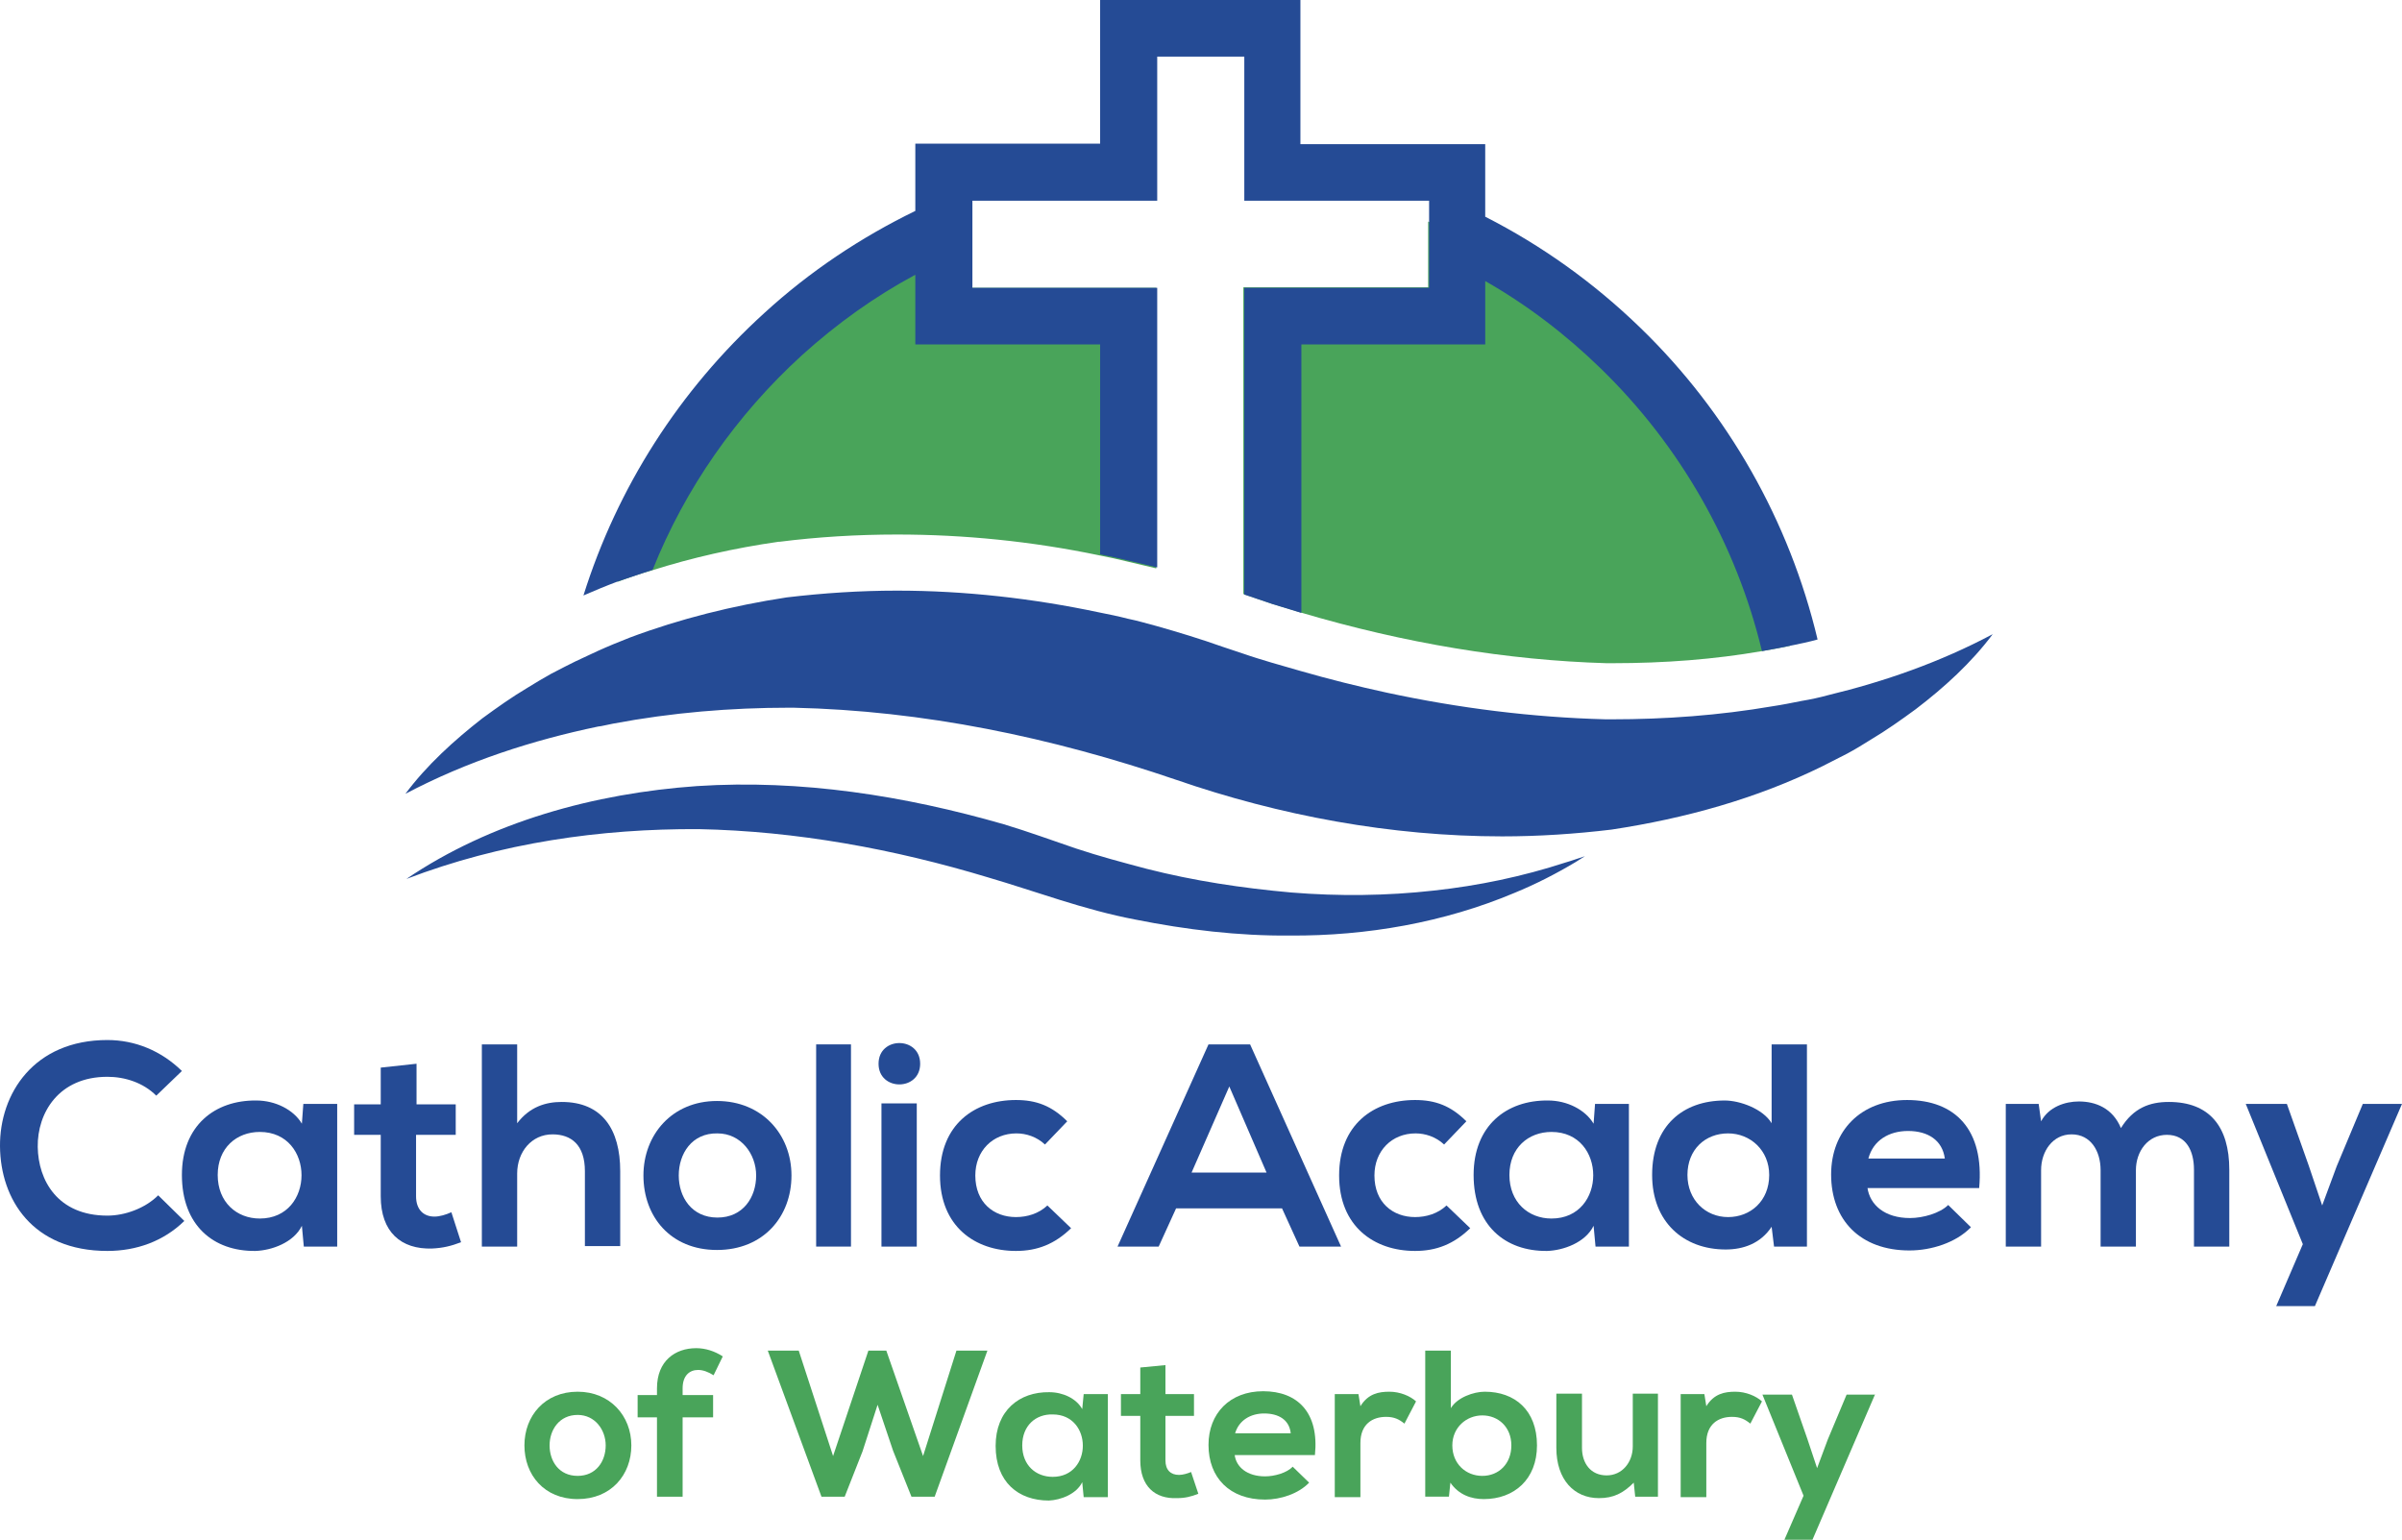 <?xml version="1.0" encoding="utf-8"?>
<!-- Generator: Adobe Illustrator 25.2.1, SVG Export Plug-In . SVG Version: 6.00 Build 0)  -->
<svg version="1.1" id="Layer_1" xmlns="http://www.w3.org/2000/svg" xmlns:xlink="http://www.w3.org/1999/xlink" x="0px" y="0px"
	 viewBox="0 0 496.5 318.3" style="enable-background:new 0 0 496.5 318.3;" xml:space="preserve">
<style type="text/css">
	.st0{fill:#254B95;}
	.st1{fill:#49A45A;}
</style>
<g>
	<path class="st0" d="M38.1,252.4c-4.3,4.2-9.9,6.2-15.9,6.2c-15.5,0-22.1-10.7-22.2-21.6c-0.1-10.9,7-22,22.2-22
		c5.7,0,11.1,2.2,15.4,6.4l-5.3,5.1c-2.7-2.7-6.5-3.9-10.1-3.9c-10.1,0-14.5,7.5-14.4,14.5c0.1,6.9,4.1,14.2,14.4,14.2
		c3.6,0,7.8-1.5,10.5-4.2L38.1,252.4z"/>
	<path class="st0" d="M62.7,228.2h7v29.5h-6.9l-0.4-4.3c-1.7,3.5-6.3,5.1-9.6,5.2c-8.7,0.1-15.2-5.3-15.2-15.7
		c0-10.2,6.8-15.5,15.4-15.4c3.9,0,7.7,1.9,9.4,4.8L62.7,228.2z M45,242.9c0,5.6,3.9,9,8.7,9c11.5,0,11.5-17.9,0-17.9
		C48.9,234,45,237.3,45,242.9z"/>
	<path class="st0" d="M86.1,219.9v8.4h8.1v6.3H86v12.7c0,2.8,1.6,4.2,3.8,4.2c1.1,0,2.4-0.4,3.5-0.9l2,6.2c-2.1,0.8-3.8,1.2-6,1.3
		c-6.4,0.2-10.6-3.4-10.6-10.8v-12.7h-5.5v-6.3h5.5v-7.6L86.1,219.9z"/>
	<path class="st0" d="M106.9,215.8v16.4c2.6-3.4,5.9-4.4,9.2-4.4c8.4,0,12.1,5.7,12.1,14.3v15.5h-7.3v-15.5c0-5.4-2.8-7.6-6.7-7.6
		c-4.3,0-7.3,3.6-7.3,8.1v15.1h-7.3v-41.8H106.9z"/>
	<path class="st0" d="M163.6,243c0,8.5-5.8,15.4-15.4,15.4S133,251.5,133,243c0-8.4,5.9-15.4,15.2-15.4S163.6,234.5,163.6,243z
		 M140.3,243c0,4.5,2.7,8.7,8,8.7c5.3,0,8-4.2,8-8.7c0-4.4-3.1-8.7-8-8.7C143,234.2,140.3,238.5,140.3,243z"/>
	<path class="st0" d="M175.9,215.9v41.8h-7.2v-41.8H175.9z"/>
	<path class="st0" d="M190.2,219.9c0,5.7-8.6,5.7-8.6,0S190.2,214.2,190.2,219.9z M182.2,228.1v29.6h7.3v-29.6H182.2z"/>
	<path class="st0" d="M221.4,253.9c-3.4,3.3-7,4.7-11.4,4.7c-8.5,0-15.7-5.1-15.7-15.6s7.1-15.6,15.7-15.6c4.2,0,7.4,1.2,10.6,4.4
		l-4.6,4.8c-1.7-1.6-3.9-2.3-5.9-2.3c-4.9,0-8.5,3.6-8.5,8.7c0,5.6,3.8,8.6,8.4,8.6c2.3,0,4.7-0.7,6.5-2.4L221.4,253.9z"/>
	<path class="st0" d="M265,249.8h-21.9l-3.6,7.9H231l18.8-41.8h8.6l18.8,41.8h-8.6L265,249.8z M254.1,224.6l-7.8,17.8h15.5
		L254.1,224.6z"/>
	<path class="st0" d="M303.9,253.9c-3.4,3.3-7,4.7-11.4,4.7c-8.5,0-15.7-5.1-15.7-15.6s7.1-15.6,15.7-15.6c4.2,0,7.4,1.2,10.6,4.4
		l-4.6,4.8c-1.7-1.6-3.9-2.3-5.9-2.3c-4.9,0-8.5,3.6-8.5,8.7c0,5.6,3.8,8.6,8.4,8.6c2.3,0,4.7-0.7,6.5-2.4L303.9,253.9z"/>
	<path class="st0" d="M329.7,228.2h7v29.5h-6.9l-0.4-4.3c-1.7,3.5-6.3,5.1-9.6,5.2c-8.7,0.1-15.2-5.3-15.2-15.7
		c0-10.2,6.8-15.5,15.4-15.4c3.9,0,7.7,1.9,9.4,4.8L329.7,228.2z M312,242.9c0,5.6,3.9,9,8.7,9c11.5,0,11.5-17.9,0-17.9
		C315.9,234,312,237.3,312,242.9z"/>
	<path class="st0" d="M373.5,215.9v41.8h-6.8l-0.5-4.1c-2.3,3.5-5.9,4.7-9.5,4.7c-8.7,0-15.2-5.7-15.2-15.4c0-10.2,6.4-15.4,15-15.4
		c3.1,0,7.9,1.7,9.7,4.7v-16.3H373.5z M348.8,242.9c0,5.1,3.7,8.7,8.4,8.7c4.6,0,8.5-3.3,8.5-8.7c0-5.1-3.9-8.6-8.5-8.6
		C352.5,234.3,348.8,237.6,348.8,242.9z"/>
	<path class="st0" d="M386,245.5c0.5,3.6,3.6,6.3,8.8,6.3c2.7,0,6.2-1,7.9-2.7l4.7,4.6c-3.1,3.2-8.2,4.8-12.7,4.8
		c-10.2,0-16.2-6.3-16.2-15.7c0-9,6.1-15.4,15.7-15.4c9.9,0,16,6.1,14.9,18.2H386z M402,239.5c-0.5-3.8-3.5-5.7-7.6-5.7
		c-3.9,0-7.2,1.9-8.2,5.7H402z"/>
	<path class="st0" d="M434.2,257.7v-15.8c0-3.9-2-7.4-6-7.4c-3.9,0-6.3,3.5-6.3,7.4v15.8h-7.3v-29.5h6.8l0.5,3.6
		c1.6-3,5-4.1,7.8-4.1c3.5,0,7,1.4,8.7,5.5c2.6-4.2,6-5.4,9.9-5.4c8.4,0,12.5,5.1,12.5,14v15.9h-7.3v-15.9c0-3.9-1.6-7.2-5.6-7.2
		c-3.9,0-6.4,3.4-6.4,7.3v15.8H434.2z"/>
	<path class="st0" d="M496.5,228.2l-18,41.8h-8l5.5-12.8l-11.8-29h8.5l4.5,12.7l2.8,8.3l3-8.1l5.4-12.9H496.5z"/>
</g>
<g>
	<g>
		<path class="st1" d="M130.5,298.8c0,6.1-4.2,11.1-11.1,11.1c-6.9,0-11-5-11-11.1c0-6.1,4.2-11.1,11-11.1
			C126.1,287.7,130.5,292.7,130.5,298.8z M113.6,298.8c0,3.2,1.9,6.3,5.8,6.3c3.8,0,5.8-3,5.8-6.3c0-3.2-2.2-6.3-5.8-6.3
			C115.6,292.5,113.6,295.6,113.6,298.8z"/>
		<path class="st1" d="M135.8,309.4v-16.4h-4v-4.6h4V287c0-5.7,3.8-8.3,8.1-8.3c1.9,0,3.8,0.6,5.5,1.7l-1.9,3.9
			c-1.1-0.7-2.2-1.1-3.2-1.1c-1.8,0-3.2,1.2-3.2,3.8v1.4h6.3v4.6h-6.3v16.4H135.8z"/>
		<path class="st1" d="M193.2,309.4h-4.8l-3.8-9.5l-3.2-9.5l-3.1,9.6l-3.7,9.4h-4.8l-11.1-30.2h6.4l7.1,21.8l7.3-21.8h3.7l7.6,21.8
			l6.9-21.8h6.4L193.2,309.4z"/>
		<path class="st1" d="M224,288.2h5v21.3h-5l-0.3-3.1c-1.2,2.5-4.5,3.7-6.9,3.8c-6.3,0-11-3.8-11-11.3c0-7.3,4.9-11.2,11.1-11.1
			c2.8,0,5.6,1.3,6.8,3.5L224,288.2z M211.3,298.8c0,4.1,2.8,6.5,6.3,6.5c8.3,0,8.3-12.9,0-12.9
			C214.1,292.3,211.3,294.7,211.3,298.8z"/>
		<path class="st1" d="M240.9,282.2v6h5.9v4.5h-5.9v9.2c0,2,1.1,3,2.8,3c0.8,0,1.8-0.3,2.5-0.6l1.5,4.5c-1.5,0.6-2.8,0.9-4.4,0.9
			c-4.6,0.2-7.6-2.5-7.6-7.8v-9.2h-4v-4.5h4v-5.5L240.9,282.2z"/>
		<path class="st1" d="M255.2,300.7c0.3,2.6,2.6,4.5,6.3,4.5c1.9,0,4.5-0.7,5.7-2l3.4,3.3c-2.2,2.3-5.9,3.5-9.1,3.5
			c-7.3,0-11.7-4.5-11.7-11.3c0-6.5,4.4-11.1,11.3-11.1c7.1,0,11.6,4.4,10.7,13.2H255.2z M266.8,296.3c-0.3-2.8-2.5-4.1-5.5-4.1
			c-2.8,0-5.2,1.4-6,4.1H266.8z"/>
		<path class="st1" d="M280.8,288.2l0.4,2.5c1.6-2.6,3.8-3,6-3c2.2,0,4.3,0.9,5.5,2l-2.4,4.6c-1.1-0.9-2.1-1.4-3.8-1.4
			c-2.8,0-5.3,1.5-5.3,5.4v11.2h-5.3v-21.3H280.8z"/>
		<path class="st1" d="M299.9,279.3v11.8c1.3-2.2,4.7-3.4,7-3.4c6.2,0,10.8,3.8,10.8,11.1c0,7-4.7,11.1-11,11.1
			c-2.6,0-5.2-0.9-6.9-3.4l-0.3,2.9h-4.9v-30.2H299.9z M300.2,298.8c0,3.8,2.8,6.3,6.2,6.3c3.4,0,6-2.5,6-6.3c0-3.8-2.7-6.2-6-6.2
			C303.1,292.6,300.2,295.1,300.2,298.8z"/>
		<path class="st1" d="M327,288.2v11.1c0,3.2,1.8,5.7,5.1,5.7c3.2,0,5.4-2.7,5.4-6v-10.9h5.2v21.3h-4.7l-0.3-2.9
			c-2.2,2.2-4.2,3.2-7.2,3.2c-5.1,0-8.8-3.8-8.8-10.4v-11.2H327z"/>
		<path class="st1" d="M352.3,288.2l0.4,2.5c1.6-2.6,3.8-3,6-3c2.2,0,4.3,0.9,5.5,2l-2.4,4.6c-1.1-0.9-2.1-1.4-3.8-1.4
			c-2.8,0-5.3,1.5-5.3,5.4v11.2h-5.3v-21.3H352.3z"/>
		<path class="st1" d="M387.6,288.2l-13,30.2h-5.8l4-9.2l-8.5-20.9h6.1l3.2,9.2l2,6l2.2-5.9l3.9-9.3H387.6z"/>
	</g>
</g>
<g>
	<path class="st1" d="M334.9,71.9c-8.3-8-17.7-14.9-27.9-20.5c-1.9-1.1-3.9-2-5.9-3c-1.9-0.9-3.9-1.8-5.9-2.6v13.6h-38.2v63.4
		c2,0.7,3.9,1.3,5.9,2c2,0.6,3.9,1.2,5.9,1.8c21.6,6.4,42.8,9.9,63.3,10.5h1.1c11,0,21.2-0.8,31-2.5c1.9-0.3,3.8-0.7,5.8-1.1
		C364.3,109.6,351.9,88.4,334.9,71.9z M200.9,44.9c-2,0.8-3.9,1.6-5.9,2.5c-2,0.9-3.9,1.8-5.9,2.8c-28.4,14.6-50.6,39.7-61.5,70.1
		c2.3-0.9,4.7-1.7,7.2-2.4c8.2-2.6,17-4.6,26.1-5.9l0.1,0l0.1,0c7.9-1,16.1-1.5,24.3-1.5c13.9,0,27.9,1.4,41.8,4.3
		c2,0.4,3.9,0.8,5.9,1.3c2,0.5,3.9,0.9,5.9,1.4V59.5h-38.2V44.9z"/>
</g>
<g>
	<g>
		<path class="st0" d="M134.9,117.8c6.7-16.8,17.3-32,30.9-44.4c7.2-6.5,15-12.1,23.4-16.6v14.4h38.2v43.4c2,0.4,3.9,0.8,5.9,1.3
			c2,0.5,3.9,0.9,5.9,1.4V59.5h-38.2v-8.3v-9.7h38.2V30.6V11.7h18v19.1v10.7h38.2v10.7v7.3h-38.2v63.4c2,0.7,3.9,1.3,5.9,2
			c2,0.6,3.9,1.2,5.9,1.8V71.2H307V58.1c8.6,4.9,16.6,11,23.8,18c16.5,16,28.1,36.4,33.4,58.5c1.9-0.3,3.8-0.7,5.8-1.1
			c2-0.4,3.9-0.8,5.7-1.3c-5.8-24.4-18.5-46.9-36.7-64.5c-9.6-9.3-20.4-17-32-22.9v-15h-38.2V0h-41.4v29.7h-38.2v13.9
			c-11.3,5.5-21.8,12.5-31.2,21.1c-17.6,16-30.4,36.1-37.4,58.4c2.3-1,4.7-2,7.1-2.9C130.1,119.4,132.5,118.6,134.9,117.8z"/>
		<path class="st0" d="M377.9,143.7c-1.8,0.5-3.7,0.9-5.5,1.2c-2,0.4-4,0.8-6,1.1c-11.1,1.9-22.2,2.7-33.2,2.7h-1.3
			c-15.2-0.4-30.3-2.3-45.2-5.5c-6-1.3-12-2.8-17.9-4.5c-2-0.6-3.9-1.1-5.9-1.7c-2-0.6-4-1.2-6-1.9c-1.4-0.5-2.8-0.9-4.2-1.4
			c-4.5-1.6-9.1-3-13.7-4.3c-1.9-0.5-3.9-1.1-5.9-1.5c-1.9-0.5-3.9-0.9-5.9-1.3c-13.7-2.9-27.8-4.5-41.8-4.5
			c-7.6,0-15.2,0.5-22.8,1.4c-11.1,1.7-22,4.4-32.4,8.3c-2.3,0.9-4.5,1.8-6.7,2.8c-1.5,0.7-3,1.4-4.5,2.1l-2.2,1.1l-2.9,1.5
			c-1.6,0.9-3.3,1.9-4.9,2.9c-3.2,1.9-6.3,4.1-9.3,6.3c-5.9,4.6-11.5,9.7-15.9,15.6c12.9-6.8,26.4-11.1,39.8-13.9
			c0.2,0,0.5-0.1,0.7-0.1l2.4-0.5c12.2-2.3,24.4-3.3,36.5-3.3h0.8c26.9,0.6,53.3,6.1,79.1,14.9c21.4,7.4,44.4,11.7,67.4,11.7
			c7.6,0,15.1-0.5,22.6-1.4c15.2-2.3,30-6.4,43.6-13.1l5.1-2.6c1.7-0.9,3.3-1.9,4.9-2.9c3.2-1.9,6.3-4.1,9.3-6.3
			c5.9-4.5,11.5-9.6,15.9-15.5C401,136.9,389.5,140.9,377.9,143.7z"/>
		<path class="st0" d="M323.6,178.3c-8.9,2.9-18,4.8-27.2,5.8c-9.8,1.1-19.7,1.2-29.5,0.4c-10.1-0.9-20.1-2.4-29.9-4.9
			c-4.9-1.3-9.8-2.6-14.6-4.2c-4.7-1.6-9.9-3.5-14.9-5c-20.5-5.9-41.9-9.3-63.4-7.9c-21.3,1.5-42.7,7.4-60.1,19.2
			c19.6-7.5,40.1-10.4,60.4-10.3c20.2,0.4,40.4,4.1,59.9,10c9.6,2.8,19.8,6.7,30.4,8.7c10.5,2.1,21.3,3.4,32,3.3
			c15.8,0.1,31.8-2.7,46.3-8.8c0,0,0,0,0,0c4.4-1.8,8.7-4,12.7-6.4c0.6-0.4,1.3-0.8,1.9-1.2C326.3,177.4,325,177.9,323.6,178.3
			L323.6,178.3z"/>
	</g>
</g>
</svg>
